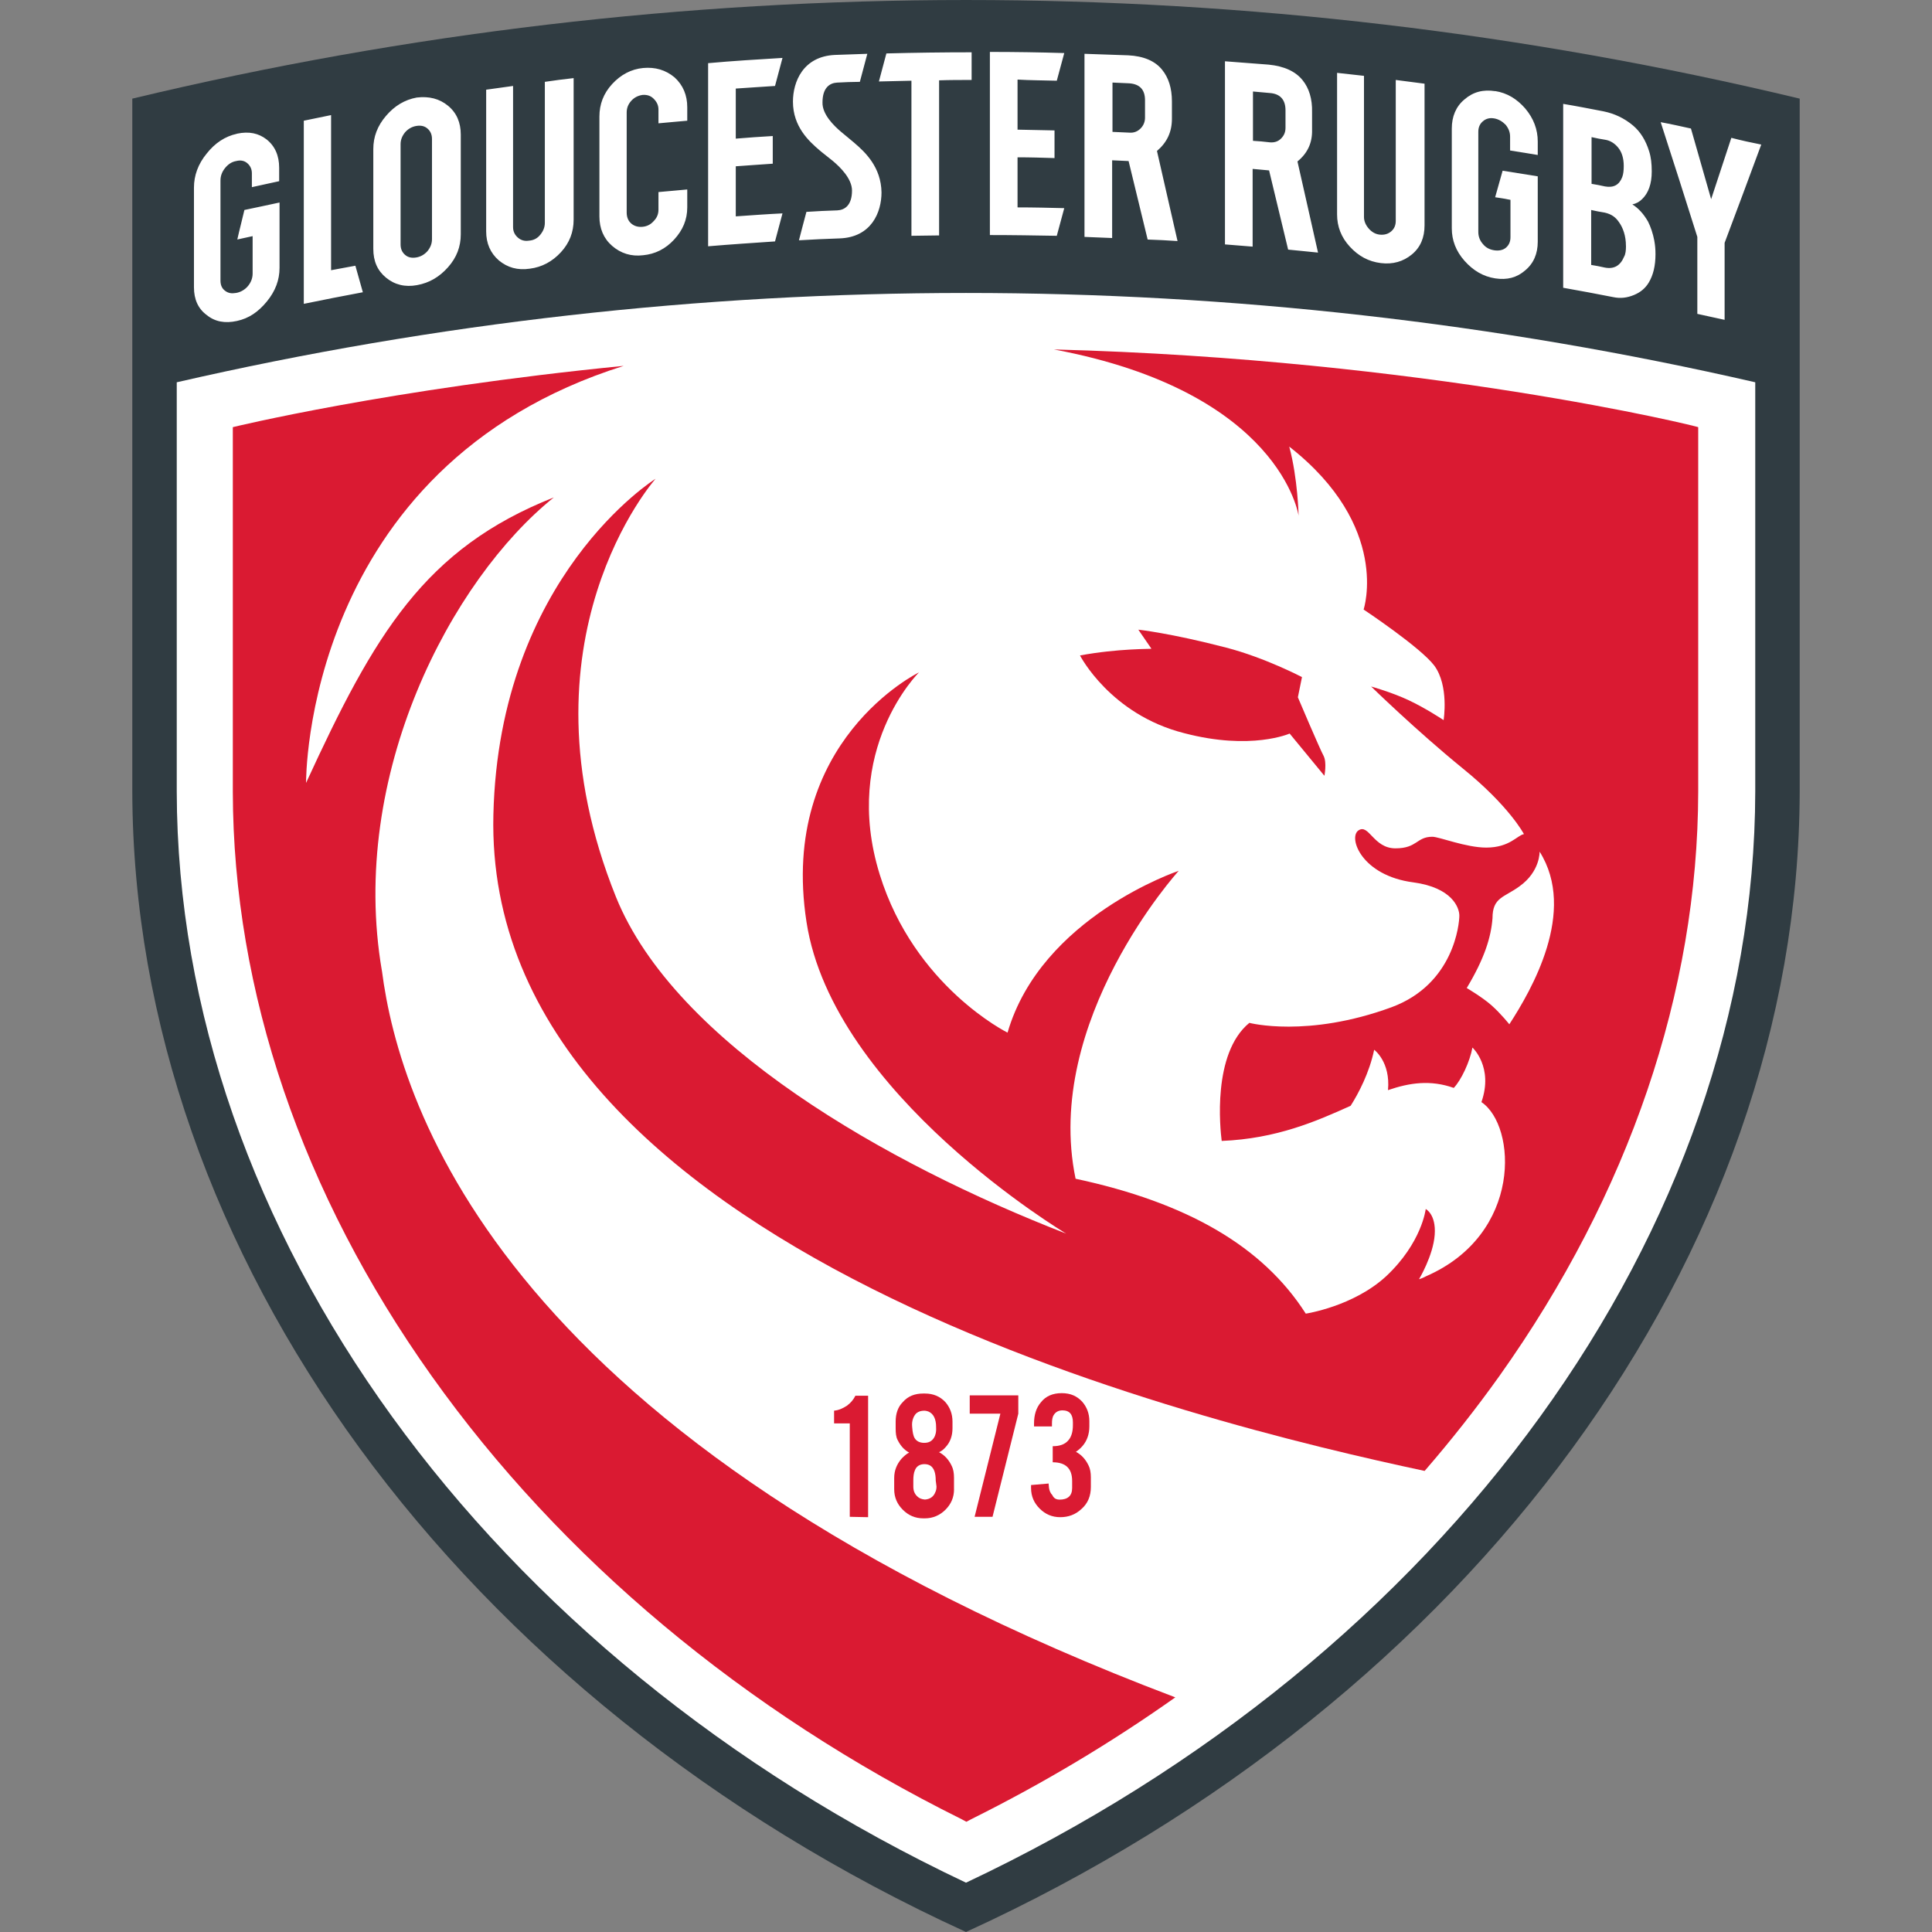 <svg viewBox="0 0 512 512" version="1.1" xmlns="http://www.w3.org/2000/svg" id="Layer_1">
  
  <rect x="0" y="0" width="512" height="512" fill="#808080" stroke="none"/>
  
  <defs>
    <style>
      .st0 {
        fill: #303c42;
      }

      .st0, .st1 {
        fill-rule: evenodd;
      }

      .st2, .st1 {
        fill: #fff;
      }

      .st3 {
        fill: #da1a32;
      }
    </style>
  </defs>
  <path d="M476.94,26.14C331.76-8.71,180.34-8.71,35.06,26.14v183.61h0c.3,122.5,86.75,240.85,220.94,302.25,134.19-61.4,220.65-179.74,220.94-302.15,0-24.56,0-183.71,0-183.71Z" class="st0"></path>
  <path d="M256,498.93c-126.96-60.01-208.96-173.01-209.16-289.18v-108.44c68.53-15.75,138.84-23.67,209.16-23.67s140.63,7.92,209.16,23.67v108.44c-.2,116.17-82.1,229.26-209.16,289.18Z" class="st1"></path>
  <g>
    <path d="M225.2,401.97v-24.76h-4.16v-3.37c1.19-.1,2.28-.59,3.37-1.29,1.09-.79,1.78-1.68,2.28-2.67h3.37v32.19l-4.85-.1h0Z" class="st3"></path>
    <path d="M252.83,394.65c0,2.18-.79,3.96-2.28,5.45s-3.37,2.28-5.45,2.28h-.4c-2.18,0-3.96-.79-5.45-2.28s-2.28-3.27-2.28-5.45v-2.97c0-1.98.69-3.66,1.98-5.15.59-.59,1.19-1.19,1.98-1.58-1.29-.69-2.28-1.78-3.07-3.37-.4-.79-.5-1.78-.5-3.07v-1.78c0-2.08.59-3.86,1.88-5.15,1.39-1.58,3.17-2.28,5.45-2.28h.4c2.28,0,4.06.79,5.45,2.28,1.19,1.39,1.88,3.07,1.88,5.15v1.78c0,1.98-.59,3.66-1.78,4.95-.5.59-1.09,1.09-1.78,1.39,1.49.79,2.57,1.98,3.37,3.66.4.79.59,1.88.59,3.07v3.07h0ZM248.08,378.21c0-2.18-.69-3.57-2.08-4.16-.3-.1-.69-.2-1.09-.2-.79,0-1.49.2-2.08.69-.4.4-.69.89-.89,1.49-.2.59-.3,1.29-.2,2.18.1,1.39.3,2.38.69,2.97.5.79,1.39,1.19,2.48,1.19,1.19,0,1.98-.4,2.57-1.29.4-.59.69-1.58.59-2.87ZM247.98,392.37c0-1.88-.4-3.17-1.29-3.86-.4-.3-.99-.5-1.68-.5-1.29,0-2.18.59-2.57,1.68-.3.69-.4,1.58-.4,2.67v1.58c0,1.09.3,1.88.99,2.57.59.59,1.19.79,2.08.89,1.29-.1,2.28-.69,2.77-1.98.2-.4.3-.89.3-1.49l-.2-1.58h0Z" class="st3"></path>
    <path d="M269.86,369.79v4.85l-6.83,27.33h-4.75l6.83-27.33h-8.12v-4.85h12.87Z" class="st3"></path>
    <path d="M280.76,397.42c2.18,0,3.37-.99,3.37-3.07v-1.88c0-3.27-1.68-4.95-5.15-4.95v-4.26c1.88,0,3.27-.5,4.16-1.58.79-.89,1.19-2.28,1.19-3.96v-.79c0-2.08-.89-3.17-2.77-3.17-.99,0-1.78.4-2.28,1.19-.4.59-.5,1.39-.5,2.28v.79h-4.75v-.79c0-2.28.59-4.16,1.78-5.55,1.29-1.68,3.17-2.48,5.55-2.48s4.06.79,5.45,2.28c1.19,1.39,1.88,3.07,1.88,5.15v1.39c0,1.98-.59,3.76-1.78,5.15-.5.59-1.09,1.09-1.78,1.58,1.49.79,2.57,1.98,3.37,3.66.4.79.59,1.88.59,3.07v2.57c0,2.38-.79,4.36-2.48,5.84-1.58,1.49-3.47,2.18-5.64,2.18s-3.96-.79-5.45-2.28-2.28-3.27-2.28-5.45v-.79l4.65-.4.1,1.09c.1.79.4,1.49.89,1.98.4.89,1.09,1.19,1.88,1.19Z" class="st3"></path>
  </g>
  <path d="M286.21,173.7s8.02,15.65,27.63,20.6c17.73,4.65,27.93.1,27.93.1l9.21,11.19s.69-3.47-.2-5.25c-.99-1.78-6.83-15.55-6.83-15.55l1.09-5.35s-9.8-5.15-20.1-7.82c-14.85-3.86-23.27-4.75-23.27-4.75l3.47,5.05c-.1.1-8.71-.1-18.92,1.78Z" class="st3"></path>
  <path d="M101.21,257.29c-8.91-51.89,18.42-103.69,45.56-125.47-34.27,13.57-47.54,36.25-65.66,75.66,0,0-.79-83.78,84.18-110.52-62.29,6.14-103.59,16.24-103.59,16.24v96.66c.1,52.88,18.32,106.46,52.69,154.79,34.27,48.23,82.79,88.83,140.43,117.45l1.29.69,1.29-.69c19.11-9.51,37.14-20.3,54.07-32.28-177.86-67.34-205.59-156.37-210.25-192.52Z" class="st3"></path>
  <path d="M279.27,92.6c60.21,11.29,64.87,44.07,64.87,44.07,0,0-.2-9.9-2.48-18.32,27.04,21.19,19.71,43.18,19.71,43.18,0,0,15.05,10,18.72,14.85,3.96,5.35,2.48,14.46,2.48,14.46,0,0-4.75-3.17-9.21-5.25-4.36-2.08-10-3.66-10-3.66,0,0,11.98,11.69,24.26,21.69,12.38,10,16.24,17.43,16.24,17.43-1.78.3-3.76,3.57-10,3.57-5.35,0-12.48-2.87-14.26-2.87-4.26,0-3.96,3.07-9.8,3.07s-7.03-6.64-9.8-4.75c-2.77,1.88.79,11.98,14.56,13.77,10.3,1.39,12.18,6.73,12.18,8.81s-1.39,18.12-17.92,24.26c-22.38,8.22-37.73,4.16-37.73,4.16-9.9,8.12-7.72,28.22-7.33,31.29,14.56-.59,25.15-5.25,34.17-9.31,2.08-3.27,4.95-8.71,6.24-14.85,0,0,4.36,3.17,3.66,10.7h0c5.74-1.98,11.29-2.77,17.43-.59,1.98-2.08,4.26-6.93,4.95-10.7,0,0,5.64,5.15,2.38,14.46,9.31,6.24,10.99,34.96-14.66,46.15-1.09.59-1.88.79-1.88.79,0,0,3.76-6.24,4.16-11.78.4-5.45-2.38-6.83-2.38-6.83,0,0-.99,8.91-10.5,17.83-8.71,8.02-21.29,9.9-21.29,9.9-11.39-17.83-31.39-29.41-61-35.75-8.71-41.89,27.33-81.6,27.33-81.6,0,0-36.44,12.18-45.36,42.88,0,0-24.66-12.18-33.87-41.89-10.3-33.18,10.4-53.58,10.4-53.58,0,0-37.24,18.12-29.81,66.15,7.03,45.75,68.83,82.59,68.83,82.59-47.44-18.42-103.59-50.31-119.33-89.23-27.43-68.13,10.5-110.82,10.5-110.82,0,0-41.49,25.85-42.98,89.03-2.77,115.57,187.87,161.32,246.79,173.9,7.03-8.12,13.67-16.54,19.81-25.15,34.36-48.33,52.59-101.9,52.69-154.79v-96.66c.4-.1-72.49-18.02-170.73-20.6ZM399.99,271.45s-2.28-2.87-4.75-5.05-6.54-4.56-6.54-4.56c4.75-7.92,6.44-13.47,6.83-18.52,0-5.55,3.07-5.45,7.13-8.42,5.55-3.96,5.35-9.21,5.35-9.21,10,15.85-2.18,36.74-8.02,45.75Z" class="st3"></path>
  <g>
    <path d="M234.91,14.16c7.53-.2,15.05-.3,22.58-.3v7.33c-2.87,0-5.74,0-8.62.1v41.1c-2.48,0-4.95.1-7.33.1V21.39c-2.87.1-5.74.1-8.62.2.69-2.48,1.29-4.95,1.98-7.43ZM226.49,37.93c-.3-.3-3.37-2.77-3.57-2.97-1.88-1.58-5.05-4.65-4.95-7.82,0-3.96,1.98-5.15,3.86-5.25,1.98-.1,4.06-.2,6.04-.2.69-2.48,1.29-4.95,1.98-7.43-2.87.1-5.74.2-8.62.3-8.42.4-11.09,7.13-11.09,12.38,0,6.64,4.26,10.5,7.03,12.87.3.3,3.37,2.67,3.57,2.87,1.88,1.58,5.05,4.65,5.05,7.82,0,3.96-1.98,5.15-3.86,5.25-2.77.1-5.45.2-8.22.4-.69,2.48-1.29,4.95-1.98,7.53,3.57-.2,7.23-.4,10.79-.5,8.42-.3,11.09-6.93,11.09-12.18-.1-6.73-4.36-10.7-7.13-13.07ZM118.74,28.03c2.28,1.88,3.37,4.46,3.37,7.63v26.44c0,3.27-1.09,6.14-3.37,8.71-2.28,2.57-4.95,4.16-8.22,4.75-3.17.59-5.94-.1-8.22-1.98s-3.37-4.36-3.37-7.63v-26.44c0-3.27,1.09-6.14,3.37-8.81,2.28-2.67,4.95-4.26,8.12-4.85,3.27-.4,6.04.3,8.32,2.18ZM114.48,36.84c0-1.19-.4-2.08-1.19-2.77-.79-.69-1.78-.89-2.97-.69-1.19.2-2.18.79-2.97,1.68-.79.99-1.19,1.98-1.19,3.17v26.54c0,1.19.4,2.08,1.19,2.77.79.69,1.78.89,2.97.69,1.19-.2,2.18-.79,2.97-1.68.79-.99,1.19-1.98,1.19-3.17v-26.54ZM170.44,18.02c-3.17.3-5.94,1.78-8.22,4.26s-3.37,5.35-3.37,8.62v26.44c0,3.17,1.09,5.84,3.37,7.82s5.05,2.87,8.22,2.48c3.17-.3,5.94-1.68,8.22-4.16s3.47-5.25,3.47-8.52v-4.75c-2.57.2-5.05.5-7.63.69v4.65c0,1.19-.4,2.18-1.29,3.07-.79.89-1.78,1.39-2.97,1.49s-2.18-.2-2.97-.89c-.79-.69-1.19-1.68-1.19-2.87v-26.54c0-1.19.4-2.18,1.19-3.07.79-.89,1.78-1.39,2.97-1.58,1.19-.1,2.18.2,2.97.99s1.29,1.68,1.29,2.87v3.66c2.57-.2,5.05-.5,7.63-.69v-3.57c0-3.17-1.09-5.84-3.37-7.92-2.38-1.98-5.15-2.77-8.32-2.48ZM144.39,59.02c0,1.19-.4,2.18-1.19,3.17s-1.78,1.49-2.97,1.58c-1.19.2-2.18-.1-2.97-.79-.79-.69-1.29-1.58-1.29-2.77V22.78c-2.38.3-4.75.69-7.13.99v37.53c0,3.17,1.09,5.74,3.37,7.72,2.28,1.88,4.95,2.67,8.22,2.18,3.17-.4,5.94-1.88,8.22-4.36s3.37-5.35,3.37-8.62V20.7c-2.57.3-5.05.59-7.63.99,0,12.38,0,24.86,0,37.34ZM369.89,58.53c0,1.19-.4,2.08-1.19,2.77-.79.69-1.78.99-2.97.89s-2.18-.69-2.97-1.58-1.29-1.98-1.29-3.07V20.1c-2.38-.3-4.75-.5-7.13-.79v37.53c0,3.17,1.09,6.04,3.37,8.52s4.95,3.96,8.22,4.36c3.17.4,5.94-.4,8.22-2.28,2.28-1.88,3.37-4.46,3.37-7.72V22.18c-2.57-.3-5.05-.69-7.63-.99v37.34ZM62.79,35.45c-3.17.69-5.84,2.48-8.02,5.25-2.28,2.77-3.37,5.84-3.37,9.01v26.44c0,3.17,1.09,5.64,3.37,7.33,2.18,1.78,4.85,2.28,8.02,1.58,3.17-.69,5.64-2.38,7.92-5.15,2.28-2.77,3.37-5.74,3.37-8.91v-17.33c-3.07.69-6.14,1.29-9.31,1.98-.59,2.57-1.29,5.15-1.88,7.82,1.39-.3,2.67-.59,4.06-.89v9.9c0,1.19-.4,2.28-1.19,3.27s-1.98,1.68-3.17,1.88-2.08.1-2.97-.59c-.79-.59-1.19-1.49-1.19-2.67v-26.54c0-1.19.4-2.28,1.19-3.27s1.78-1.68,2.97-1.88c1.19-.3,2.18-.1,2.97.59s1.19,1.58,1.19,2.67v3.66c2.38-.5,4.85-1.09,7.23-1.58v-3.57c0-3.17-1.09-5.74-3.37-7.53-2.08-1.58-4.56-2.18-7.82-1.49ZM205.39,22.78c.69-2.48,1.29-4.95,1.98-7.43-6.54.4-13.17.79-19.71,1.39v48.53c5.94-.5,11.78-.89,17.73-1.29.69-2.48,1.29-4.95,1.98-7.43-4.16.2-8.22.5-12.38.79v-13.27c3.27-.2,6.54-.5,9.8-.69v-7.33c-3.27.2-6.54.4-9.8.69v-13.27c3.57-.2,6.93-.5,10.4-.69ZM280.06,21.39c.69-2.48,1.29-4.85,1.98-7.33-6.54-.2-13.17-.3-19.71-.3v48.53c5.94,0,11.88.1,17.73.2.69-2.48,1.29-4.85,1.98-7.33-4.16-.1-8.22-.2-12.38-.2v-13.27c3.27,0,6.54.1,9.8.2v-7.33c-3.27-.1-6.54-.1-9.8-.2v-13.27c3.37.2,6.93.2,10.4.3ZM306.61,40.01c1.78,7.92,3.66,15.94,5.45,23.87-2.67-.2-5.35-.3-7.92-.4-1.68-6.93-3.37-13.86-5.05-20.8-1.49-.1-2.87-.1-4.36-.2v20.6c-2.48-.1-4.95-.2-7.33-.3V14.26c3.86.1,7.72.3,11.59.4,4.06.2,7.13,1.49,9.01,3.86,1.68,2.08,2.57,4.85,2.57,8.32v4.65c0,3.47-1.29,6.24-3.96,8.52ZM303.44,26.54c0-2.77-1.39-4.26-4.16-4.46-1.49-.1-2.97-.1-4.46-.2v13.07c1.49.1,2.97.1,4.46.2,1.19.1,2.18-.3,2.97-1.09.79-.79,1.19-1.78,1.19-2.87v-4.65ZM343.84,42.78c1.78,8.02,3.66,16.04,5.45,24.16-2.67-.3-5.25-.5-7.92-.79-1.68-7.03-3.37-14.06-5.05-20.99-1.49-.1-2.87-.3-4.36-.4v20.6c-2.48-.2-4.85-.4-7.33-.59V16.24c3.86.3,7.72.59,11.59.89,4.06.4,7.13,1.78,9.01,4.16,1.68,2.08,2.57,4.95,2.48,8.42v4.65c.1,3.47-1.19,6.24-3.86,8.42ZM340.67,29.21c0-2.77-1.39-4.36-4.16-4.56-1.49-.1-2.97-.3-4.46-.4v13.07c1.49.1,2.97.2,4.46.4,1.19.1,2.18-.2,2.97-.99s1.19-1.68,1.19-2.87v-4.65ZM438.42,63.88c.2,1.09.3,2.18.3,3.47,0,3.07-.59,5.55-1.78,7.53-.89,1.49-2.18,2.57-3.86,3.27-1.88.79-3.66.99-5.55.59-4.46-.89-8.81-1.68-13.27-2.48V27.53c3.57.59,7.13,1.29,10.7,1.98,2.87.59,5.45,1.78,7.82,3.76,1.98,1.68,3.37,3.96,4.26,6.83.5,1.58.69,3.27.69,5.35,0,3.27-.89,5.74-2.57,7.33-.69.69-1.58,1.19-2.57,1.39,1.58.99,2.97,2.48,4.16,4.56.69,1.39,1.29,3.07,1.68,5.15ZM421.78,48.72c1.19.2,2.38.4,3.57.69,2.28.4,3.76-.4,4.56-2.48.3-.79.4-1.78.4-2.97,0-1.98-.5-3.66-1.49-4.85-.89-1.09-2.08-1.88-3.47-2.08-1.19-.2-2.38-.4-3.57-.69v12.38ZM430.89,65.16c0-2.67-.79-4.85-1.88-6.34-.89-1.29-1.98-2.08-3.76-2.48-1.19-.2-2.38-.4-3.57-.69v14.56c1.19.2,2.38.4,3.57.69,2.48.5,4.16-.5,5.15-2.87.4-.69.5-1.68.5-2.87ZM458.82,36.54c-1.78,5.45-3.57,10.89-5.35,16.24-1.78-6.24-3.57-12.48-5.35-18.72-2.67-.59-5.35-1.19-8.02-1.68,3.27,10.1,6.54,20.3,9.71,30.4v20.4c2.38.5,4.85,1.09,7.23,1.58v-20.4c3.27-8.71,6.54-17.43,9.71-26.05-2.57-.5-5.25-1.09-7.92-1.78ZM87.74,71.6V30.5c-2.38.5-4.85.99-7.23,1.49v48.53c5.25-1.09,10.4-2.08,15.65-3.07-.69-2.38-1.29-4.65-1.98-7.03-2.08.4-4.26.79-6.44,1.19Z" class="st2"></path>
    <path d="M396.23,24.16c-3.17-.5-5.84.2-8.12,2.18-2.28,1.88-3.37,4.56-3.37,7.72v26.44c0,3.17,1.09,6.04,3.37,8.62,2.28,2.57,4.95,4.16,8.12,4.65s5.74-.2,7.92-2.08c2.28-1.88,3.37-4.46,3.37-7.63v-17.33c-3.07-.5-6.24-.99-9.31-1.49-.69,2.38-1.29,4.65-1.98,7.03,1.39.2,2.67.4,4.06.69v9.9c0,1.19-.4,2.08-1.19,2.77-.79.69-1.98.89-3.17.69-1.19-.2-2.18-.69-2.97-1.68-.79-.89-1.19-1.98-1.19-3.17v-26.54c0-1.19.4-2.08,1.19-2.77.79-.69,1.78-.99,2.97-.79s2.18.79,3.07,1.68c.79.99,1.19,1.98,1.19,3.17v3.66c2.48.4,4.85.79,7.33,1.19v-3.57c0-3.17-1.09-6.14-3.37-8.81-2.18-2.48-4.75-4.06-7.92-4.56Z" class="st2"></path>
  </g>
</svg>